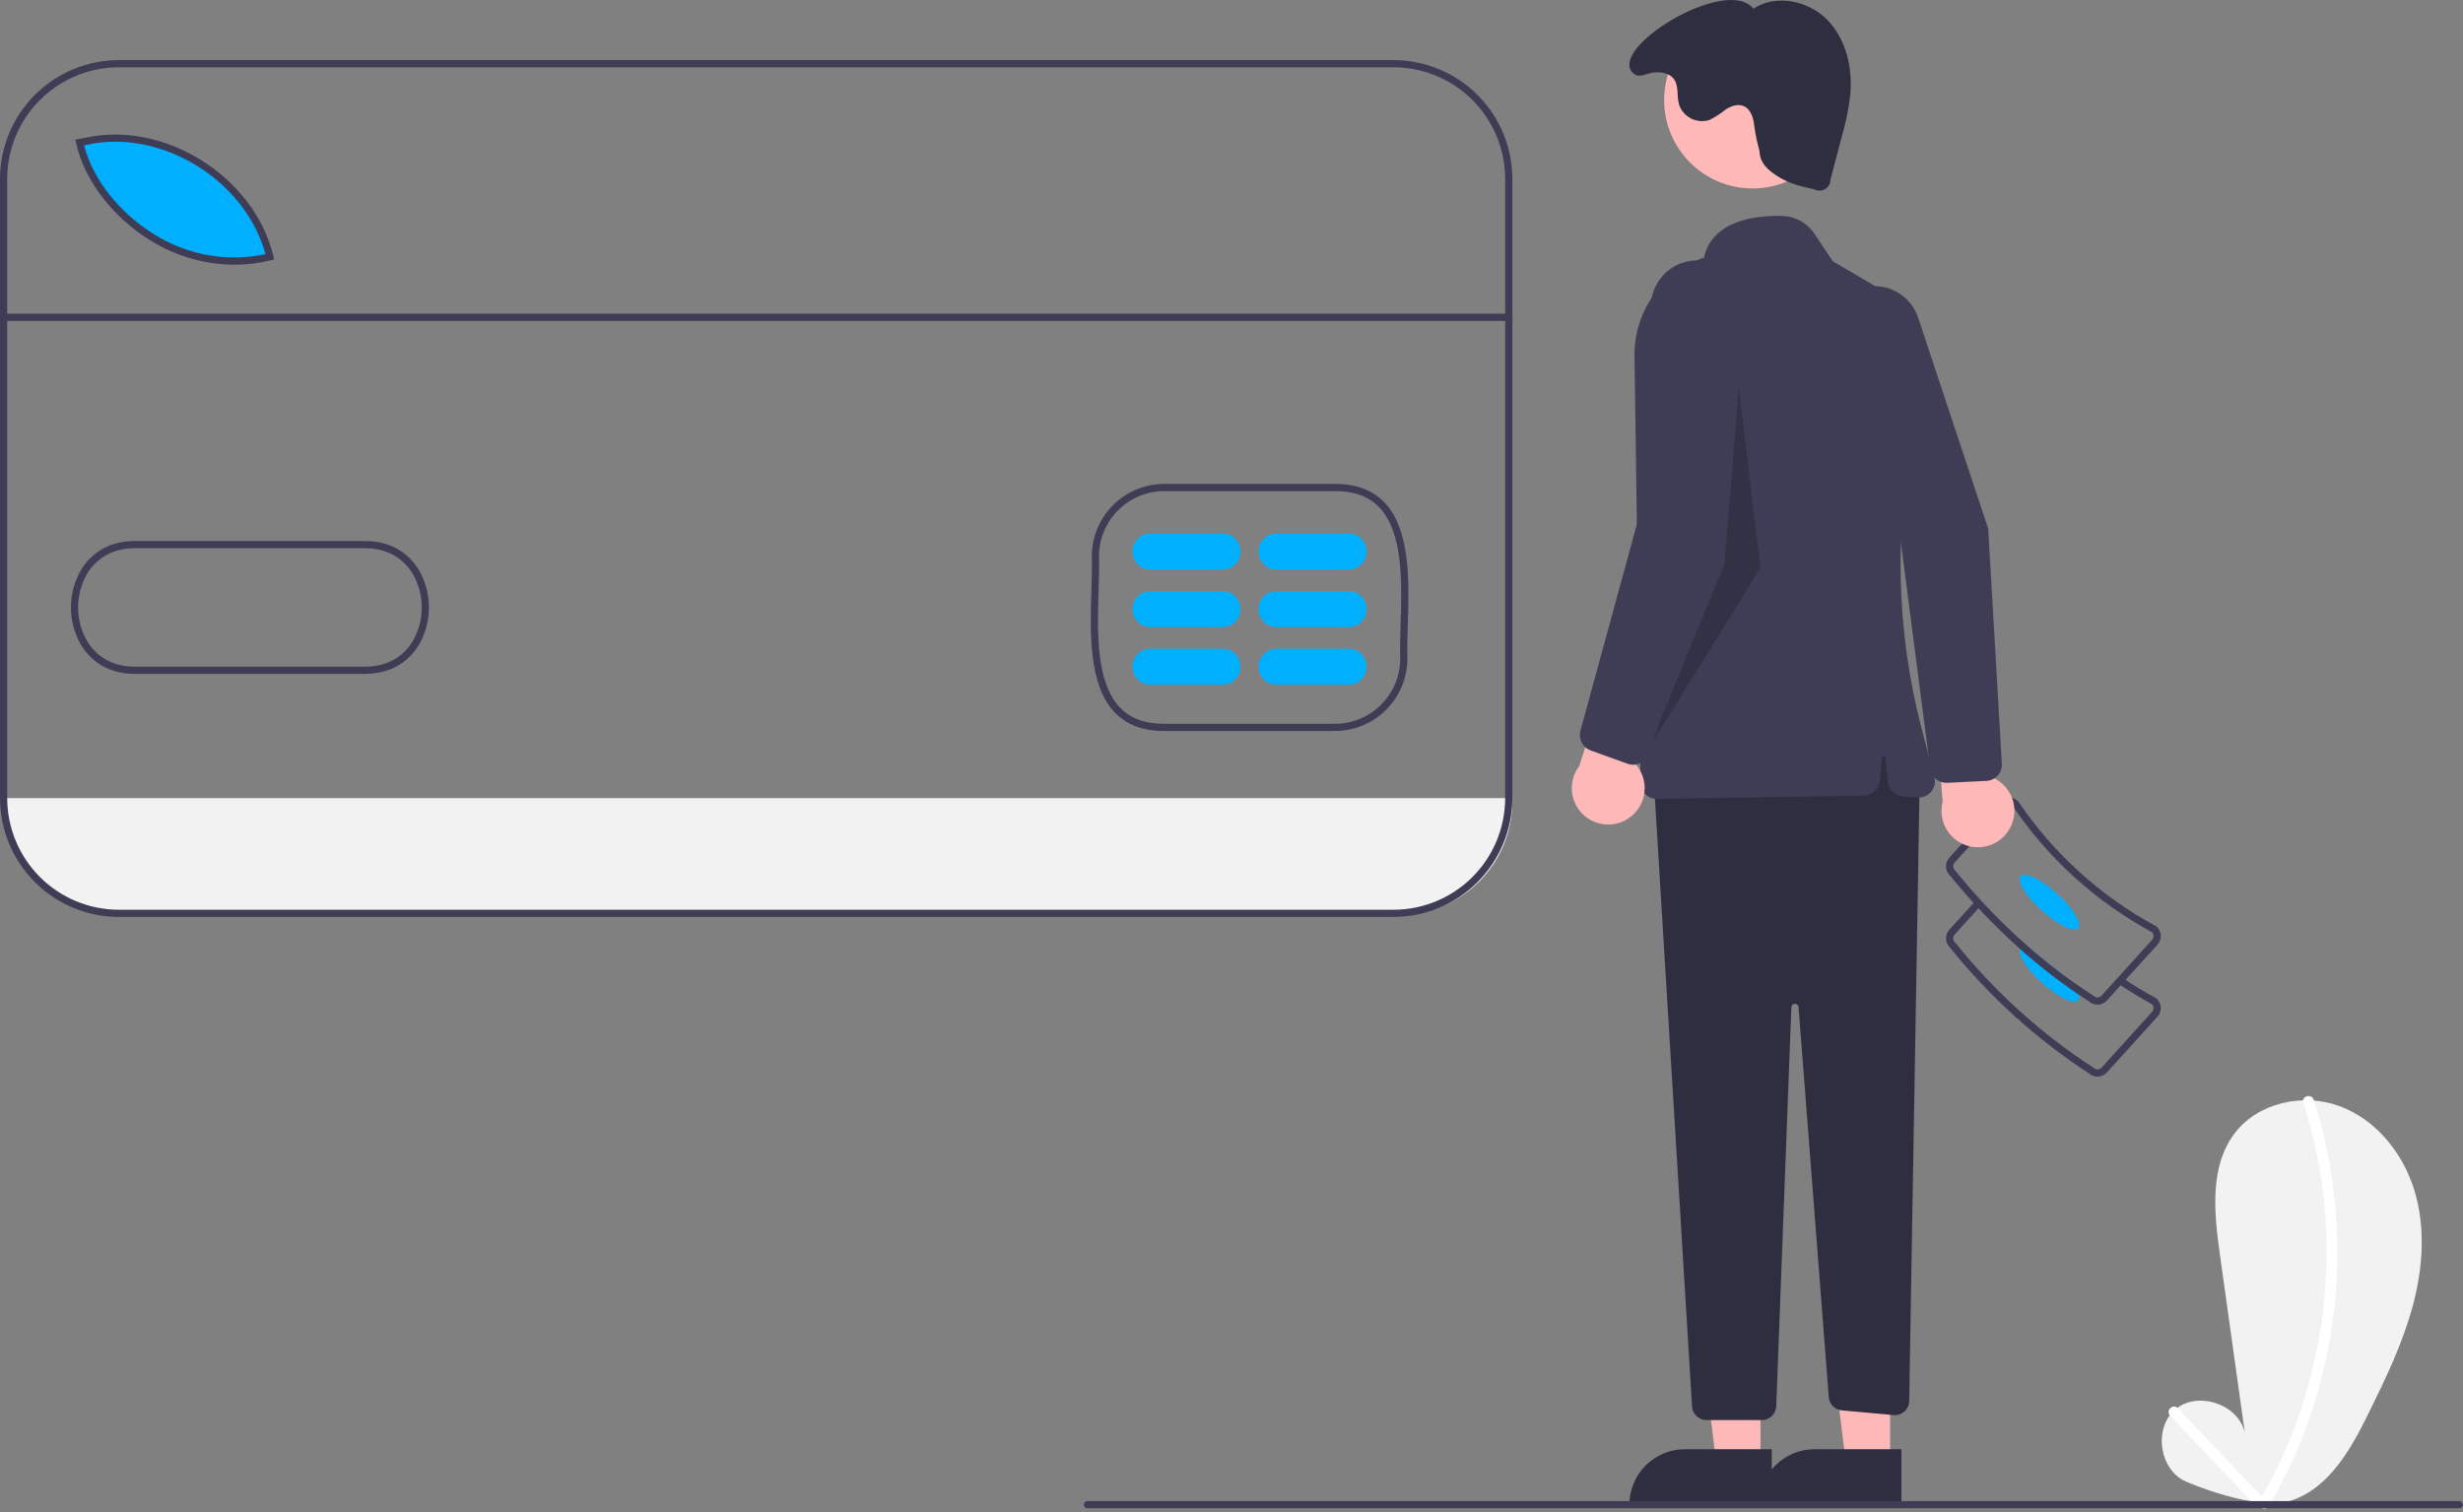 <svg width="684" height="420" viewBox="0 0 684 420" fill="none" xmlns="http://www.w3.org/2000/svg">
<rect x="0" y="0" width="684" height="420" fill="#808080" stroke="none"/>
<path d="M420 221.693V222.603C419.999 230.961 416.677 238.977 410.766 244.886C404.855 250.795 396.838 254.114 388.48 254.113H32.71C24.353 254.112 16.339 250.792 10.43 244.883C4.521 238.974 1.201 230.96 1.2 222.603V221.693H420Z" fill="#F2F2F2"/>
<path d="M75.61 71.693C49.9 78.043 26.82 58.263 22.79 39.913L24.58 39.593C46.25 34.803 70.44 50.293 75.61 71.693Z" fill="#00B0FF"/>
<path d="M607.069 411.524C599.634 408.314 597.944 396.616 604.168 391.433C610.391 386.25 621.59 390.028 623.403 397.922L616.466 348.303C614.872 336.896 613.596 324.144 620.489 314.917C626.945 306.276 639.557 303.507 649.681 307.227C659.806 310.947 667.288 320.225 670.463 330.534C673.638 340.842 672.889 352.044 670.116 362.468C667.344 372.892 662.635 382.683 657.872 392.361C652.991 402.277 647.072 413.023 636.639 416.674C626.673 420.161 607.069 411.524 607.069 411.524Z" fill="#F2F2F2"/>
<path d="M639.655 306.286C644.213 320.512 646.383 335.394 646.077 350.33C645.791 365.199 643.12 379.925 638.166 393.948C635.347 401.903 631.774 409.571 627.497 416.847C627.312 417.189 627.268 417.59 627.373 417.965C627.478 418.34 627.724 418.659 628.06 418.856C628.397 419.052 628.796 419.11 629.174 419.018C629.552 418.926 629.88 418.69 630.087 418.361C637.766 405.239 643.222 390.938 646.235 376.036C649.293 361.064 649.905 345.696 648.048 330.528C647.003 322.028 645.162 313.644 642.548 305.488C641.959 303.658 639.061 304.441 639.655 306.286Z" fill="white"/>
<path d="M602.661 393.259L626.405 418.211C627.738 419.612 629.857 417.489 628.526 416.09L604.783 391.138C603.449 389.737 601.33 391.86 602.661 393.259Z" fill="white"/>
<path d="M582.491 299.048C581.645 299.049 580.827 298.745 580.188 298.192C565.527 288.646 552.477 276.829 541.527 263.184C540.857 262.548 540.462 261.675 540.427 260.752C540.392 259.83 540.72 258.93 541.34 258.245L548.537 250.297L550.019 251.64L542.822 259.588C542.549 259.89 542.407 260.288 542.427 260.695C542.447 261.102 542.628 261.484 542.93 261.757L543.035 261.868C553.876 275.391 566.804 287.099 581.333 296.55L581.464 296.65C581.766 296.924 582.164 297.066 582.571 297.046C582.977 297.026 583.359 296.845 583.633 296.543L597.676 281.035C597.937 280.747 598.079 280.37 598.073 279.981C598.067 279.592 597.913 279.22 597.644 278.939C594.389 277.166 591.214 275.233 588.204 273.193L589.326 271.538C592.319 273.566 595.478 275.487 598.717 277.246L598.91 277.384C599.255 277.695 599.534 278.072 599.733 278.492C599.931 278.911 600.046 279.366 600.069 279.83C600.092 280.293 600.023 280.757 599.867 281.194C599.71 281.632 599.47 282.034 599.158 282.378L585.115 297.886C584.805 298.231 584.428 298.511 584.008 298.71C583.589 298.908 583.133 299.022 582.669 299.043C582.61 299.046 582.55 299.048 582.491 299.048Z" fill="#3F3D56"/>
<path d="M567.01 272.942C571.421 276.932 575.95 279.122 577.131 277.822C577.284 277.601 577.381 277.346 577.413 277.079C577.444 276.812 577.409 276.542 577.31 276.291C576.832 274.82 576.067 273.457 575.06 272.282C571.14 269.491 567.33 266.481 563.631 263.252C562.47 262.872 561.58 262.881 561.151 263.361C561.089 263.43 561.039 263.508 561.001 263.591C560.26 265.101 562.83 269.152 567.01 272.942Z" fill="#00B0FF"/>
<path d="M540.43 240.791C540.468 241.702 540.863 242.561 541.531 243.181C547.455 250.503 553.967 257.329 561.001 263.591C566.148 268.183 571.597 272.426 577.31 276.291C578.261 276.941 579.22 277.571 580.191 278.191C580.827 278.749 581.645 279.055 582.49 279.051C582.551 279.051 582.611 279.041 582.671 279.041C583.135 279.02 583.591 278.906 584.012 278.707C584.432 278.508 584.809 278.227 585.12 277.881L599.16 262.381C599.79 261.685 600.117 260.767 600.07 259.83C600.024 258.892 599.606 258.012 598.91 257.381L598.72 257.241C583.392 248.962 570.29 237.102 560.53 222.671L560.381 222.491C559.684 221.862 558.766 221.535 557.829 221.582C556.891 221.628 556.011 222.046 555.381 222.741L541.341 238.241C541.028 238.586 540.787 238.988 540.631 239.426C540.475 239.863 540.407 240.327 540.43 240.791ZM542.43 240.691C542.42 240.491 542.449 240.291 542.516 240.103C542.583 239.914 542.686 239.74 542.821 239.591L556.861 224.081C556.997 223.931 557.161 223.809 557.345 223.723C557.529 223.638 557.728 223.589 557.93 223.581C558.298 223.559 558.661 223.673 558.95 223.901C568.855 238.511 582.124 250.529 597.64 258.941C597.91 259.22 598.065 259.591 598.072 259.979C598.08 260.366 597.939 260.743 597.68 261.031L583.63 276.541C583.497 276.693 583.334 276.815 583.152 276.901C582.97 276.987 582.772 277.035 582.57 277.041C582.164 277.061 581.765 276.921 581.461 276.652L581.33 276.552C579.211 275.192 577.121 273.768 575.06 272.282C571.14 269.491 567.33 266.481 563.631 263.252C556.158 256.734 549.266 249.581 543.03 241.872L542.93 241.762C542.63 241.484 542.451 241.1 542.43 240.691Z" fill="#3F3D56"/>
<path d="M577.13 257.825C578.305 256.527 575.68 252.237 571.268 248.241C566.856 244.246 562.327 242.059 561.152 243.357C559.977 244.655 562.601 248.945 567.013 252.941C571.425 256.936 575.954 259.123 577.13 257.825Z" fill="#00B0FF"/>
<path d="M488.904 406.55L476.645 406.549L470.812 359.261L488.906 359.262L488.904 406.55Z" fill="#FFB8B8"/>
<path d="M492.031 418.434L452.5 418.433V417.933C452.5 415.912 452.898 413.911 453.672 412.044C454.445 410.178 455.578 408.481 457.007 407.053C458.436 405.624 460.132 404.491 461.999 403.717C463.866 402.944 465.866 402.546 467.887 402.546H467.888L492.032 402.547L492.031 418.434Z" fill="#2F2E41"/>
<path d="M524.904 406.55L512.645 406.549L506.812 359.261L524.906 359.262L524.904 406.55Z" fill="#FFB8B8"/>
<path d="M528.031 418.434L488.5 418.433V417.933C488.5 415.912 488.898 413.911 489.672 412.044C490.445 410.178 491.578 408.481 493.007 407.053C494.436 405.624 496.132 404.491 497.999 403.717C499.866 402.944 501.866 402.546 503.887 402.546H503.888L528.032 402.547L528.031 418.434Z" fill="#2F2E41"/>
<path d="M533.132 215.442L530.204 389.136C530.195 389.686 530.073 390.229 529.844 390.729C529.616 391.23 529.287 391.678 528.877 392.045C528.468 392.413 527.987 392.692 527.465 392.865C526.943 393.039 526.391 393.102 525.843 393.052L511.497 391.748C510.556 391.663 509.675 391.247 509.012 390.574C508.348 389.902 507.944 389.016 507.871 388.074L499.472 279.729C499.452 279.474 499.336 279.237 499.147 279.065C498.958 278.894 498.71 278.801 498.455 278.806C498.2 278.811 497.956 278.914 497.774 279.092C497.592 279.271 497.485 279.513 497.476 279.768L493.278 390.594C493.238 391.628 492.8 392.606 492.055 393.324C491.31 394.041 490.315 394.442 489.281 394.442H473.895C472.876 394.442 471.896 394.054 471.154 393.356C470.412 392.658 469.964 391.703 469.902 390.686L459.132 214.442L523.132 198.442L533.132 215.442Z" fill="#2F2E41"/>
<path d="M486.711 52.346C500.276 52.346 511.272 41.349 511.272 27.785C511.272 14.22 500.276 3.224 486.711 3.224C473.146 3.224 462.15 14.22 462.15 27.785C462.15 41.349 473.146 52.346 486.711 52.346Z" fill="#FFB8B8"/>
<path d="M456.941 220.609C456.515 220.198 456.175 219.707 455.941 219.163C455.707 218.62 455.583 218.036 455.576 217.444L453.919 99.002C453.82 92.977 455.632 87.075 459.097 82.145C462.561 77.214 467.499 73.509 473.201 71.56C475.502 61.121 487.749 59.813 494.889 59.969C496.671 60.008 498.417 60.475 499.98 61.332C501.543 62.189 502.876 63.41 503.866 64.892L508.984 72.569L520.264 79.181C525.485 82.228 529.603 86.855 532.024 92.394C534.445 97.932 535.044 104.097 533.735 109.998L531.998 117.897C525.883 145.857 526.464 174.866 533.696 202.557L537.19 215.882C537.373 216.576 537.386 217.303 537.23 218.003C537.074 218.703 536.752 219.356 536.292 219.907C535.833 220.458 535.248 220.89 534.587 221.169C533.926 221.448 533.208 221.565 532.492 221.51L528.434 221.197C527.38 221.117 526.388 220.669 525.633 219.93C524.877 219.192 524.405 218.211 524.301 217.159L523.63 210.442C523.617 210.319 523.56 210.204 523.468 210.121C523.376 210.038 523.256 209.992 523.132 209.992C523.008 209.992 522.889 210.038 522.797 210.121C522.705 210.204 522.647 210.319 522.635 210.442L521.984 216.945C521.875 218.044 521.365 219.064 520.552 219.811C519.739 220.558 518.68 220.98 517.576 220.997L460.145 221.881C460.121 221.881 460.097 221.882 460.074 221.882C458.903 221.884 457.778 221.427 456.941 220.609Z" fill="#3F3D56"/>
<path d="M488.632 41.942C488.733 45.414 491.143 47.423 494.102 49.241C497.062 51.06 500.521 51.849 503.91 52.609C504.366 52.851 504.875 52.971 505.391 52.959C505.906 52.946 506.409 52.801 506.852 52.537C507.295 52.273 507.662 51.9 507.918 51.453C508.175 51.006 508.311 50.5 508.316 49.985L511.424 38.161C512.524 34.385 513.324 30.527 513.817 26.624C514.566 19.115 512.786 11.037 507.545 5.608C502.304 0.179 493.214 -1.75 486.933 2.433C479.48 -7.087 445.41 13.946 453.814 20.566C455.309 21.744 457.595 20.253 459.493 20.109C461.39 19.965 463.517 20.299 464.722 21.771C466.297 23.695 465.611 26.562 466.26 28.962C466.529 29.807 466.962 30.59 467.535 31.266C468.107 31.943 468.808 32.499 469.597 32.903C470.385 33.307 471.246 33.552 472.13 33.621C473.013 33.691 473.902 33.586 474.744 33.31C476.313 32.537 477.789 31.588 479.144 30.482C480.6 29.512 482.439 28.796 484.078 29.407C486.238 30.213 487.005 32.858 487.2 35.155C487.529 37.446 488.008 39.713 488.632 41.942Z" fill="#2F2E41"/>
<path opacity="0.2" d="M482.896 107.768L478.896 156.768L457.896 207.768L488.896 157.768L482.896 107.768Z" fill="black"/>
<path d="M452.986 226.761C454.132 225.84 455.063 224.68 455.712 223.361C456.361 222.042 456.713 220.596 456.744 219.127C456.774 217.657 456.481 216.198 455.887 214.854C455.293 213.509 454.411 212.311 453.303 211.345L466.682 178.208L448.48 181.884L438.566 212.787C437.065 214.755 436.338 217.206 436.523 219.674C436.708 222.142 437.792 224.456 439.569 226.179C441.347 227.901 443.694 228.912 446.167 229.019C448.64 229.126 451.066 228.323 452.986 226.761Z" fill="#FFB8B8"/>
<path d="M452.011 212.146L441.708 208.433C440.646 208.044 439.769 207.273 439.248 206.27C438.727 205.266 438.6 204.105 438.893 203.013L455.89 140.794L458.481 84.561C458.559 82.864 458.974 81.199 459.701 79.663C460.429 78.128 461.454 76.752 462.718 75.616C463.981 74.481 465.458 73.607 467.063 73.047C468.667 72.488 470.366 72.252 472.062 72.355C473.758 72.458 475.417 72.897 476.942 73.646C478.467 74.396 479.827 75.441 480.944 76.721C482.062 78.001 482.913 79.491 483.45 81.103C483.986 82.715 484.197 84.418 484.069 86.112L479.441 147.686L457.783 209.404C457.455 210.336 456.829 211.135 456.002 211.677C455.175 212.219 454.193 212.474 453.207 212.403C452.799 212.372 452.396 212.286 452.011 212.146Z" fill="#3F3D56"/>
<path d="M558.197 230.01C558.9 228.719 559.312 227.29 559.403 225.823C559.493 224.355 559.262 222.886 558.723 221.518C558.185 220.15 557.353 218.917 556.287 217.905C555.22 216.893 553.945 216.128 552.55 215.662L552.129 179.93L536.749 190.335L539.506 222.672C538.88 225.066 539.153 227.607 540.274 229.813C541.396 232.02 543.288 233.738 545.592 234.643C547.896 235.547 550.451 235.575 552.775 234.722C555.098 233.868 557.027 232.192 558.197 230.01Z" fill="#FFB8B8"/>
<path d="M551.667 216.9L540.728 217.443C539.599 217.493 538.492 217.119 537.625 216.394C536.758 215.669 536.193 214.646 536.043 213.526L527.756 149.561L508.481 96.672C507.9 95.075 507.641 93.379 507.721 91.682C507.8 89.985 508.216 88.32 508.945 86.785C509.673 85.251 510.7 83.876 511.965 82.741C513.229 81.606 514.707 80.734 516.311 80.176C517.916 79.617 519.616 79.383 521.312 79.487C523.007 79.592 524.666 80.032 526.19 80.783C527.714 81.534 529.074 82.58 530.19 83.861C531.306 85.142 532.157 86.632 532.692 88.245L552.144 146.848L555.937 212.145C555.993 213.132 555.724 214.11 555.169 214.929C554.615 215.748 553.807 216.362 552.87 216.676C552.481 216.805 552.076 216.88 551.667 216.9Z" fill="#3F3D56"/>
<path d="M682.979 418.941H301.979C301.714 418.941 301.46 418.836 301.272 418.648C301.085 418.461 300.979 418.207 300.979 417.941C300.979 417.676 301.085 417.422 301.272 417.234C301.46 417.047 301.714 416.941 301.979 416.941H682.979C683.245 416.941 683.499 417.047 683.687 417.234C683.874 417.422 683.979 417.676 683.979 417.941C683.979 418.207 683.874 418.461 683.687 418.648C683.499 418.836 683.245 418.941 682.979 418.941Z" fill="#3F3D56"/>
<path d="M323.219 203.043C317.475 203.043 312.908 201.335 309.642 197.966C302.26 190.351 302.723 175.672 303.094 163.878C303.202 160.447 303.304 157.206 303.201 154.491L303.2 154.45C303.226 149.145 305.344 144.066 309.094 140.314C312.844 136.562 317.923 134.441 323.227 134.413H370.843C376.579 134.413 381.142 136.118 384.406 139.483C391.787 147.092 391.33 161.767 390.963 173.558C390.855 176.997 390.754 180.245 390.859 182.964C390.841 188.277 388.725 193.366 384.973 197.127C381.221 200.887 376.135 203.013 370.823 203.043H323.219ZM305.2 154.436C305.305 157.215 305.202 160.482 305.093 163.941C304.733 175.358 304.286 189.567 311.078 196.574C313.993 199.581 317.965 201.043 323.218 201.043H370.82C375.597 201.018 380.172 199.109 383.549 195.73C386.927 192.352 388.836 187.777 388.86 183C388.753 180.252 388.855 176.97 388.964 173.496C389.319 162.081 389.762 147.876 382.97 140.875C380.057 137.872 376.09 136.413 370.843 136.413H323.23C318.458 136.439 313.888 138.346 310.513 141.72C307.138 145.094 305.229 149.663 305.2 154.436Z" fill="#3F3D56"/>
<path d="M65.09 73.533C56.741 73.483 48.573 71.09 41.516 66.628C31.177 60.204 23.371 49.915 21.143 39.778L20.92 38.762L23.714 38.262C45.707 33.408 70.583 49.05 75.912 71.098L76.145 72.065L75.18 72.304C71.879 73.121 68.491 73.533 65.09 73.533ZM23.338 40.361C25.738 49.66 33.022 58.995 42.572 64.93C51.805 70.839 62.995 72.873 73.717 70.592C68.142 50.051 44.795 35.636 24.126 40.219L23.338 40.361Z" fill="#3F3D56"/>
<path d="M37.347 187.175C30.805 187.175 25.489 184.248 22.369 178.907C20.62 175.8 19.7 172.294 19.699 168.729C19.698 165.163 20.615 161.657 22.363 158.549C25.533 153.117 30.975 150.17 37.696 150.273H101.14C107.838 150.188 113.284 153.121 116.457 158.56C118.204 161.667 119.122 165.172 119.122 168.737C119.121 172.303 118.203 175.808 116.455 178.915C113.284 184.341 107.839 187.238 101.125 187.173H37.68C37.569 187.175 37.458 187.175 37.347 187.175ZM37.385 152.271C31.55 152.271 26.837 154.851 24.09 159.557C22.516 162.358 21.689 165.516 21.691 168.728C21.692 171.941 22.52 175.098 24.096 177.898C26.889 182.679 31.699 185.267 37.665 185.173H101.14C107.113 185.268 111.937 182.681 114.728 177.905C116.303 175.106 117.13 171.948 117.13 168.737C117.131 165.525 116.304 162.367 114.729 159.568C111.936 154.779 107.111 152.201 101.154 152.273H37.675C37.578 152.272 37.481 152.271 37.385 152.271Z" fill="#3F3D56"/>
<path d="M339.5 158.193H319.5C318.174 158.193 316.902 157.666 315.964 156.728C315.027 155.791 314.5 154.519 314.5 153.193C314.5 151.867 315.027 150.595 315.964 149.657C316.902 148.72 318.174 148.193 319.5 148.193H339.5C340.826 148.193 342.098 148.72 343.036 149.657C343.973 150.595 344.5 151.867 344.5 153.193C344.5 154.519 343.973 155.791 343.036 156.728C342.098 157.666 340.826 158.193 339.5 158.193Z" fill="#00B0FF"/>
<path d="M339.5 174.193H319.5C318.174 174.193 316.902 173.666 315.964 172.728C315.027 171.791 314.5 170.519 314.5 169.193C314.5 167.867 315.027 166.595 315.964 165.657C316.902 164.72 318.174 164.193 319.5 164.193H339.5C340.826 164.193 342.098 164.72 343.036 165.657C343.973 166.595 344.5 167.867 344.5 169.193C344.5 170.519 343.973 171.791 343.036 172.728C342.098 173.666 340.826 174.193 339.5 174.193Z" fill="#00B0FF"/>
<path d="M339.5 190.193H319.5C318.174 190.193 316.902 189.666 315.964 188.728C315.027 187.791 314.5 186.519 314.5 185.193C314.5 183.867 315.027 182.595 315.964 181.657C316.902 180.72 318.174 180.193 319.5 180.193H339.5C340.826 180.193 342.098 180.72 343.036 181.657C343.973 182.595 344.5 183.867 344.5 185.193C344.5 186.519 343.973 187.791 343.036 188.728C342.098 189.666 340.826 190.193 339.5 190.193Z" fill="#00B0FF"/>
<path d="M374.5 158.193H354.5C353.174 158.193 351.902 157.666 350.964 156.728C350.027 155.791 349.5 154.519 349.5 153.193C349.5 151.867 350.027 150.595 350.964 149.657C351.902 148.72 353.174 148.193 354.5 148.193H374.5C375.826 148.193 377.098 148.72 378.036 149.657C378.973 150.595 379.5 151.867 379.5 153.193C379.5 154.519 378.973 155.791 378.036 156.728C377.098 157.666 375.826 158.193 374.5 158.193Z" fill="#00B0FF"/>
<path d="M374.5 174.193H354.5C353.174 174.193 351.902 173.666 350.964 172.728C350.027 171.791 349.5 170.519 349.5 169.193C349.5 167.867 350.027 166.595 350.964 165.657C351.902 164.72 353.174 164.193 354.5 164.193H374.5C375.826 164.193 377.098 164.72 378.036 165.657C378.973 166.595 379.5 167.867 379.5 169.193C379.5 170.519 378.973 171.791 378.036 172.728C377.098 173.666 375.826 174.193 374.5 174.193Z" fill="#00B0FF"/>
<path d="M374.5 190.193H354.5C353.174 190.193 351.902 189.666 350.964 188.728C350.027 187.791 349.5 186.519 349.5 185.193C349.5 183.867 350.027 182.595 350.964 181.657C351.902 180.72 353.174 180.193 354.5 180.193H374.5C375.826 180.193 377.098 180.72 378.036 181.657C378.973 182.595 379.5 183.867 379.5 185.193C379.5 186.519 378.973 187.791 378.036 188.728C377.098 189.666 375.826 190.193 374.5 190.193Z" fill="#00B0FF"/>
<path d="M420 87.134H1.2V89.134H420V87.134Z" fill="#3F3D56"/>
<path d="M387 254.693H33C24.251 254.683 15.863 251.203 9.676 245.016C3.49 238.83 0.01 230.442 0 221.693V49.693C0.01 40.944 3.49 32.556 9.676 26.369C15.863 20.183 24.251 16.703 33 16.693H387C395.749 16.703 404.137 20.183 410.324 26.369C416.51 32.556 419.99 40.944 420 49.693V221.693C419.99 230.442 416.51 238.83 410.324 245.016C404.137 251.203 395.749 254.683 387 254.693ZM33 18.693C24.781 18.702 16.902 21.971 11.09 27.783C5.278 33.594 2.009 41.474 2 49.693V221.693C2.009 229.912 5.278 237.791 11.09 243.603C16.902 249.414 24.781 252.684 33 252.693H387C395.219 252.684 403.098 249.415 408.91 243.603C414.722 237.791 417.991 229.912 418 221.693V49.693C417.991 41.474 414.722 33.594 408.91 27.783C403.098 21.971 395.219 18.702 387 18.693H33Z" fill="#3F3D56"/>
</svg>

